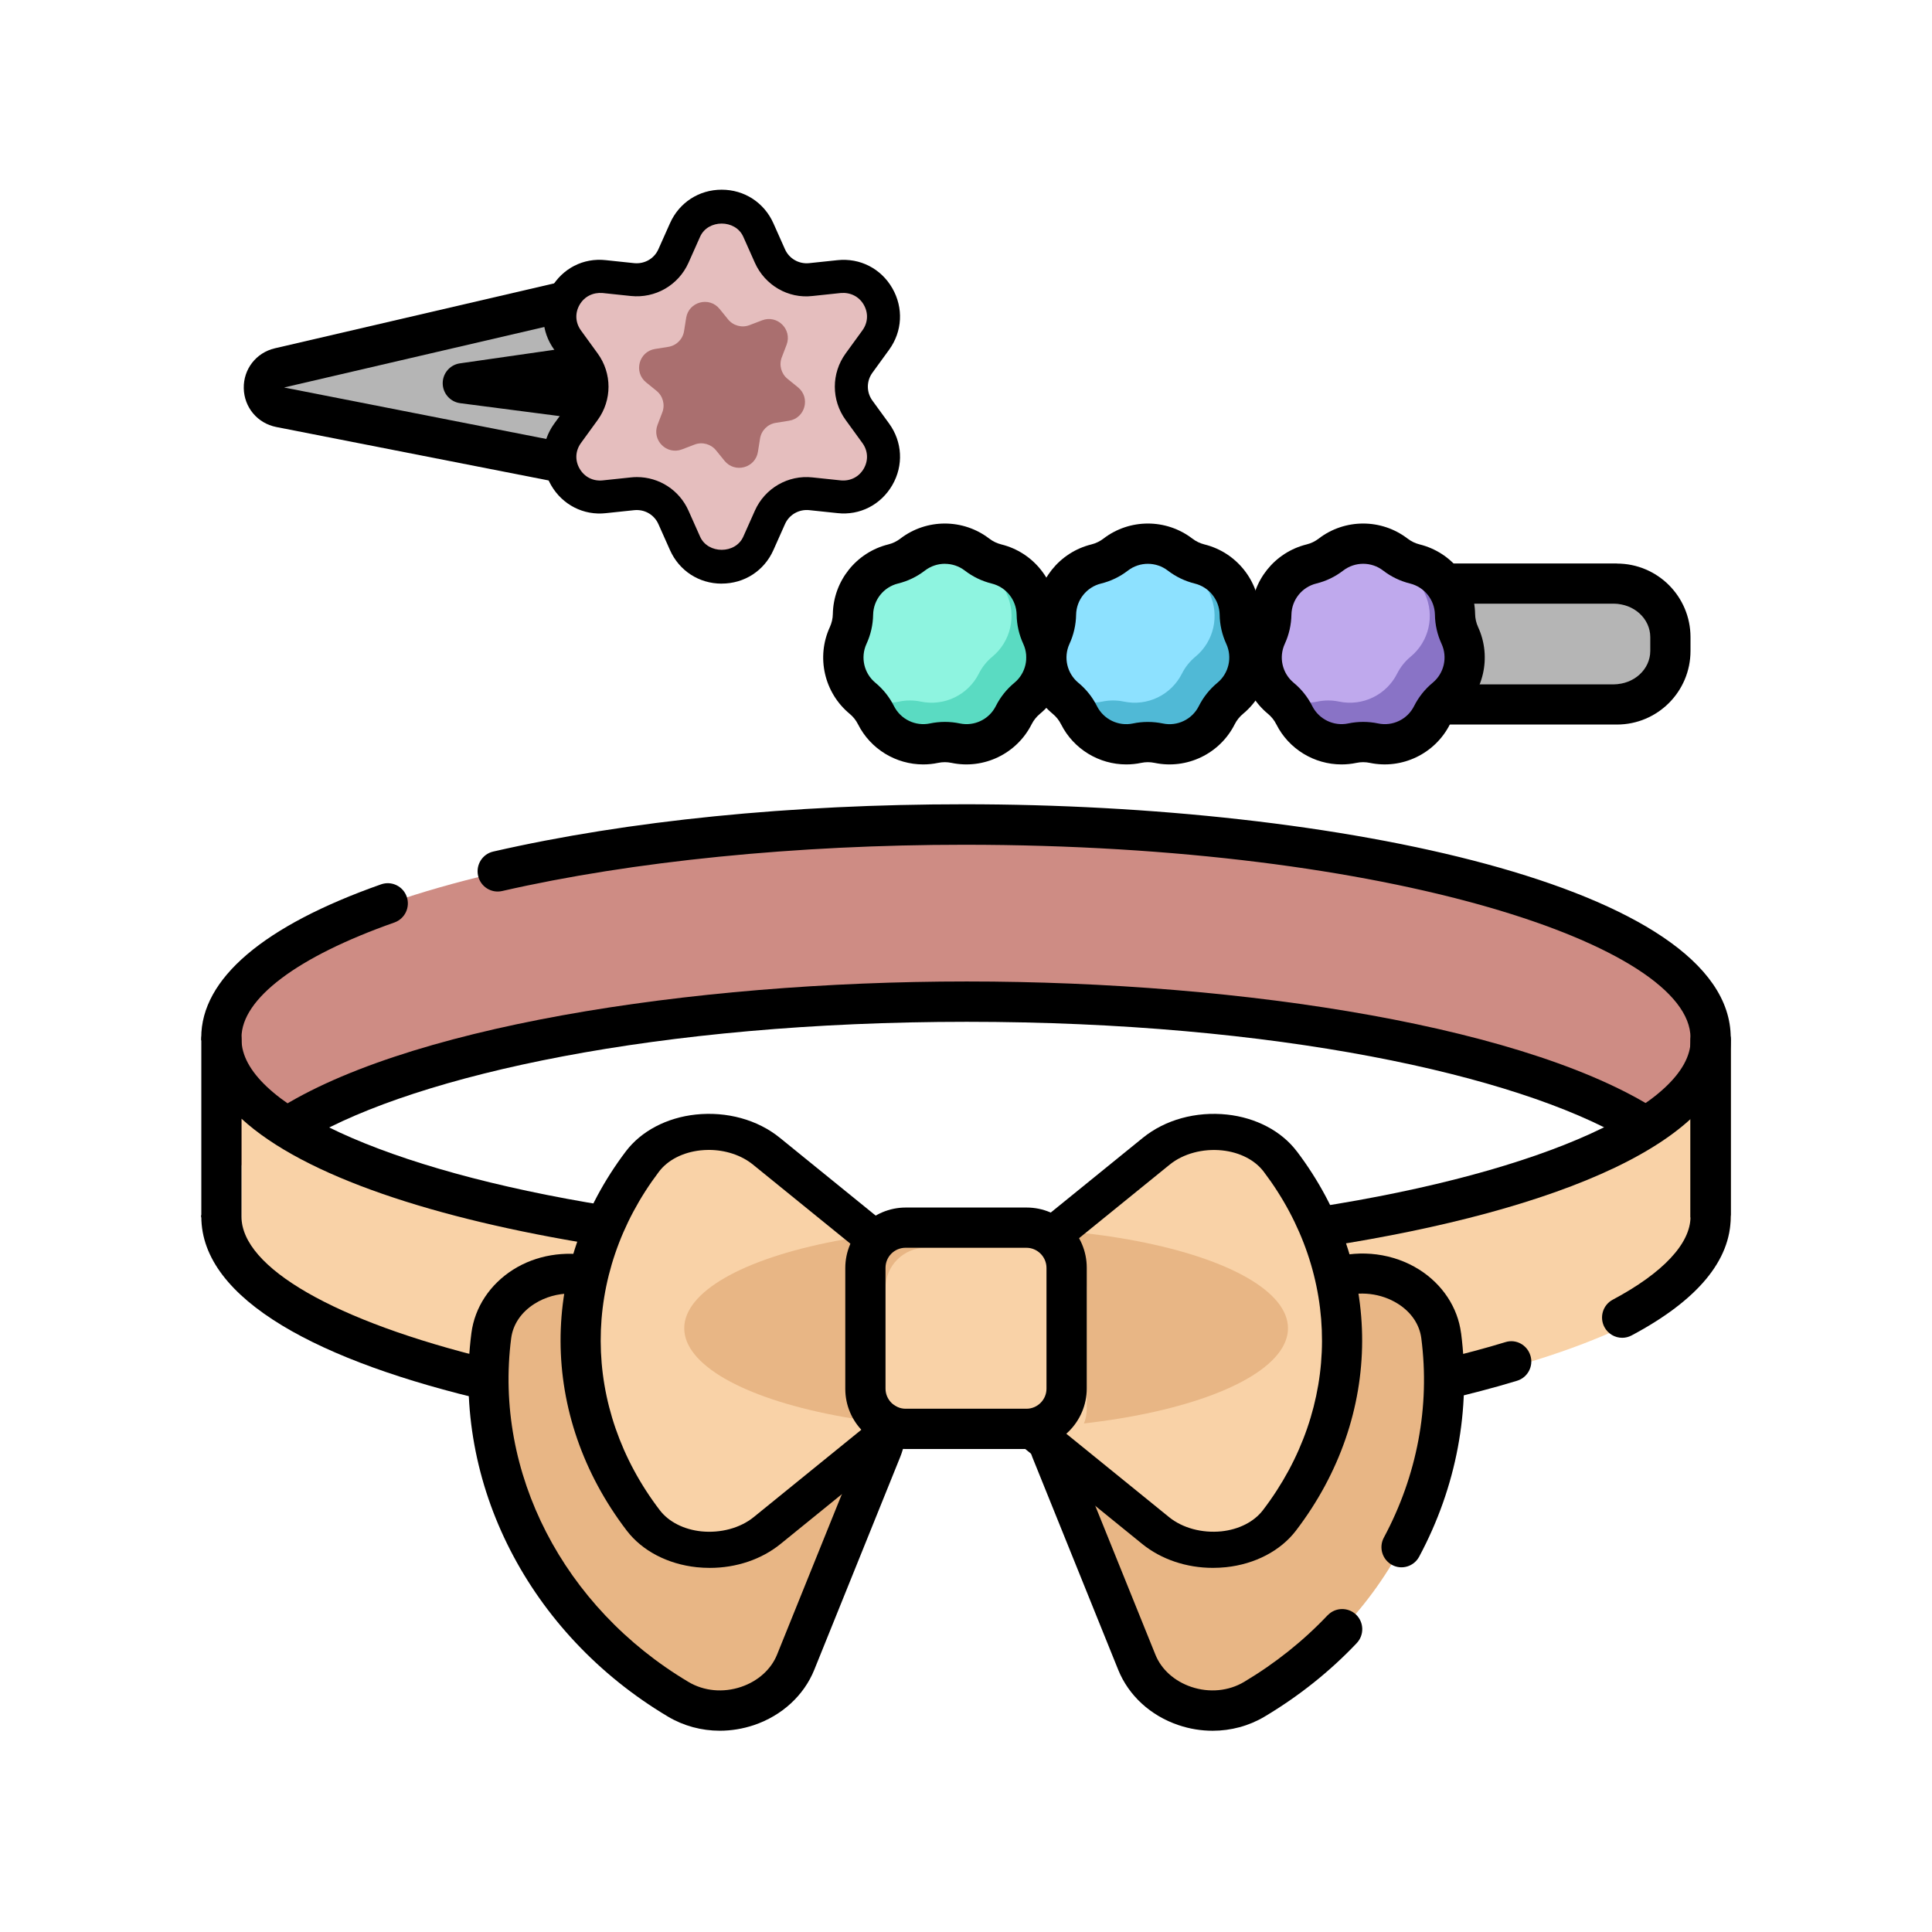 <svg viewBox="0 0 512 512" xmlns="http://www.w3.org/2000/svg"><g id="uuid-525048ad-e3ed-4b0e-b34a-8565648a4578" data-name="Art-shade copy"><path d="m371.17 181.33c-4.69 0-8.5-4.24-8.5-9.44v-2.44c0-5.21 3.81-9.44 8.5-9.44h63c4.69 0 8.5 4.24 8.5 9.44v2.44c0 5.21-3.81 9.44-8.5 9.44z" fill="#b5b5b5"/><path d="m428.5 149.33h-55.16v10.67h54.36c5.32 0 9.64 3.96 9.64 8.84v3.66c0 4.88-4.32 8.84-9.64 8.84h-54.36v10.67h55.16c10.77 0 19.5-8.73 19.5-19.5v-3.66c0-10.77-8.73-19.5-19.5-19.5z"/><path d="m453.33 321.85c0-31.13-88.35-56.37-197.33-56.37s-197.33 25.24-197.33 56.37v-46.81c0-31.13 88.35-56.37 197.33-56.37s197.33 25.24 197.33 56.37z" fill="#ce8c84"/><path d="m85.17 112.95 19.63 3.88 55.85 10.85c8.77 1.7 17.17-3.74 17-11.03l-.34-14.81-.66-15.41c-.31-7.09-8.64-12.15-17.16-10.4l-55.65 11.41-18.83 3.92c-13.87 2.89-13.75 18.84.17 21.58z" fill="#b5b5b5"/><path d="m458.67 275.61c0 31.13-88.35 56.37-197.33 56.37s-197.33-25.24-197.33-56.37v46.81c0 31.13 88.35 56.37 197.33 56.37s197.33-25.24 197.33-56.37v-45.08" fill="#f9d2a7"/><path d="m353.53 338.66-62.39 20.73c-11.02 3.66-16.69 14.74-12.65 24.75l22.76 56.36c4.63 11.46 19.91 16.51 31.15 9.81 35.19-20.96 54.43-58.46 49.51-96.36-1.58-12.14-15.73-19.5-28.39-15.29z" fill="#e8b685"/><path d="m158.58 338.66 62.39 20.73c11.02 3.66 16.69 14.74 12.65 24.75l-22.76 56.36c-4.63 11.46-19.91 16.51-31.15 9.81-35.19-20.96-54.43-58.46-49.51-96.36 1.58-12.14 15.73-19.5 28.39-15.29z" fill="#e8b685"/><path d="m181.54 143.99-3.07-6.89c-1.87-4.21-6.24-6.73-10.82-6.25l-7.5.79c-9.16.96-15.12-9.38-9.71-16.83l4.43-6.1c2.71-3.73 2.71-8.77 0-12.5l-4.43-6.1c-5.41-7.45.56-17.78 9.71-16.83l7.5.79c4.58.48 8.95-2.04 10.82-6.25l3.07-6.89c3.75-8.41 15.68-8.41 19.43 0l3.07 6.89c1.87 4.21 6.24 6.73 10.82 6.25l7.5-.79c9.16-.96 15.12 9.38 9.71 16.83l-4.43 6.1c-2.71 3.73-2.71 8.77 0 12.5l4.43 6.1c5.41 7.45-.56 17.78-9.71 16.83l-7.5-.79c-4.58-.48-8.95 2.04-10.82 6.25l-3.07 6.89c-3.75 8.41-15.68 8.41-19.43 0z" fill="#e5bebe"/><path d="m174.25 112.6 1.27-3.32c.78-2.03.16-4.33-1.53-5.7l-2.76-2.24c-3.38-2.74-1.92-8.18 2.37-8.86l3.51-.56c2.15-.34 3.83-2.02 4.17-4.17l.56-3.51c.68-4.29 6.12-5.75 8.86-2.37l2.24 2.76c1.37 1.69 3.67 2.31 5.7 1.53l3.32-1.27c4.06-1.56 8.04 2.43 6.49 6.49l-1.27 3.32c-.78 2.03-.16 4.33 1.53 5.7l2.76 2.24c3.38 2.74 1.92 8.18-2.37 8.86l-3.51.56c-2.15.34-3.83 2.02-4.17 4.17l-.56 3.51c-.68 4.29-6.12 5.75-8.86 2.37l-2.24-2.76c-1.37-1.69-3.67-2.31-5.7-1.53l-3.32 1.27c-4.06 1.56-8.04-2.43-6.49-6.49z" fill="#aa6f6f"/><path d="m203.1 305.09 46.98 38.14c8.3 6.74 8.3 17.67 0 24.41l-46.79 37.98c-9.51 7.72-25.72 6.6-32.81-2.67-22.2-29.03-22.27-66.04-.23-95.13 7.06-9.32 23.31-10.46 32.84-2.72z" fill="#f9d2a7"/><path d="m306.42 305.09-46.98 38.14c-8.3 6.74-8.3 17.67 0 24.41l46.79 37.98c9.51 7.72 25.72 6.6 32.81-2.67 22.2-29.03 22.27-66.04.23-95.13-7.06-9.32-23.31-10.46-32.84-2.72z" fill="#f9d2a7"/><path d="m307.08 196.95c-1.89-.4-3.85-.4-5.74 0-6.21 1.3-12.52-1.74-15.38-7.41-.87-1.73-2.09-3.26-3.58-4.49-4.89-4.05-6.45-10.87-3.8-16.64.81-1.76 1.24-3.66 1.28-5.6.11-6.35 4.48-11.82 10.64-13.35 1.88-.46 3.64-1.31 5.17-2.49 5.03-3.87 12.04-3.87 17.07 0 1.53 1.18 3.3 2.03 5.17 2.49 6.16 1.52 10.53 7 10.64 13.34.03 1.93.47 3.84 1.28 5.6 2.65 5.77 1.09 12.6-3.8 16.64-1.49 1.23-2.71 2.76-3.58 4.49-2.86 5.67-9.17 8.71-15.38 7.41z" fill="#8de1ff"/><path d="m364.11 196.95c-1.89-.4-3.85-.4-5.74 0-6.21 1.3-12.52-1.74-15.38-7.41-.87-1.73-2.09-3.26-3.58-4.49-4.89-4.05-6.45-10.87-3.8-16.64.81-1.76 1.24-3.66 1.28-5.6.11-6.35 4.48-11.82 10.64-13.35 1.88-.46 3.64-1.31 5.17-2.49 5.03-3.87 12.04-3.87 17.07 0 1.53 1.18 3.3 2.03 5.17 2.49 6.16 1.52 10.53 7 10.64 13.34.03 1.93.47 3.84 1.28 5.6 2.65 5.77 1.09 12.6-3.8 16.64-1.49 1.23-2.71 2.76-3.58 4.49-2.86 5.67-9.17 8.71-15.38 7.41z" fill="#bfa9ed"/><path d="m253.26 196.95c-1.89-.4-3.85-.4-5.74 0-6.21 1.3-12.52-1.74-15.38-7.41-.87-1.73-2.09-3.26-3.58-4.49-4.89-4.05-6.45-10.87-3.8-16.64.81-1.76 1.24-3.66 1.28-5.6.11-6.35 4.48-11.82 10.64-13.35 1.88-.46 3.64-1.31 5.17-2.49 5.03-3.87 12.04-3.87 17.07 0 1.53 1.18 3.3 2.03 5.17 2.49 6.16 1.52 10.53 7 10.64 13.34.03 1.93.47 3.84 1.28 5.6 2.65 5.77 1.09 12.6-3.8 16.64-1.49 1.23-2.71 2.76-3.58 4.49-2.86 5.67-9.17 8.71-15.38 7.41z" fill="#8ef4e0"/><path d="m329.84 168.41c-.81-1.76-1.24-3.66-1.28-5.6-.11-5.95-4.03-11.01-9.59-12.89.1.63.33 1.22.35 1.87.03 1.93.47 3.84 1.28 5.6 2.65 5.77 1.09 12.6-3.8 16.64-1.49 1.23-2.71 2.76-3.58 4.49-2.86 5.67-9.17 8.71-15.38 7.41-1.89-.4-3.85-.4-5.74 0-4.13.86-8.2-.32-11.37-2.79.54.65.99 1.36 1.65 1.91 1.49 1.23 2.71 2.76 3.58 4.49 2.86 5.67 9.17 8.71 15.38 7.41 1.89-.4 3.85-.4 5.74 0 6.21 1.3 12.52-1.74 15.38-7.41.87-1.73 2.09-3.26 3.58-4.49 4.89-4.05 6.45-10.87 3.8-16.64z" fill="#50b9d6"/><path d="m386.87 168.41c-.81-1.76-1.24-3.66-1.28-5.6-.11-5.95-4.03-11.01-9.59-12.89.1.63.33 1.22.35 1.87.03 1.93.47 3.84 1.28 5.6 2.65 5.77 1.09 12.6-3.8 16.64-1.49 1.23-2.71 2.76-3.58 4.49-2.86 5.67-9.17 8.71-15.38 7.41-1.89-.4-3.85-.4-5.74 0-4.13.86-8.2-.32-11.37-2.79.54.65.99 1.36 1.65 1.91 1.49 1.23 2.71 2.76 3.58 4.49 2.86 5.67 9.17 8.71 15.38 7.41 1.89-.4 3.85-.4 5.74 0 6.21 1.3 12.52-1.74 15.38-7.41.87-1.73 2.09-3.26 3.58-4.49 4.89-4.05 6.45-10.87 3.8-16.64z" fill="#8973c6"/><path d="m276.02 168.41c-.81-1.76-1.24-3.66-1.28-5.6-.11-5.95-4.03-11.01-9.59-12.89.1.63.33 1.22.35 1.87.03 1.93.47 3.84 1.28 5.6 2.65 5.77 1.09 12.6-3.8 16.64-1.49 1.23-2.71 2.76-3.58 4.49-2.86 5.67-9.17 8.71-15.38 7.41-1.89-.4-3.85-.4-5.74 0-4.13.86-8.2-.32-11.38-2.79.54.65.99 1.36 1.66 1.91 1.49 1.23 2.71 2.76 3.58 4.49 2.86 5.67 9.17 8.71 15.38 7.41 1.89-.4 3.85-.4 5.74 0 6.21 1.3 12.52-1.74 15.38-7.41.87-1.73 2.09-3.26 3.58-4.49 4.89-4.05 6.45-10.87 3.8-16.64z" fill="#5adbc2"/><ellipse cx="261.33" cy="352" fill="#e8b685" rx="80" ry="26.67"/><rect fill="#f9d2a7" height="53.33" rx="10.67" width="53.33" x="234.67" y="330.67"/></g><g id="uuid-f32455f5-a677-45e3-b5bb-0462ada461ed" data-name="Art-outline &#x62F7;&#x8C9D;"><path d="m191.25 154.67c-6.01 0-11.26-3.41-13.7-8.9l-3.07-6.89c-1.11-2.48-3.64-3.95-6.38-3.68l-7.5.79c-5.95.68-11.56-2.22-14.56-7.42-3-5.21-2.68-11.46.85-16.32l4.43-6.1c1.6-2.2 1.6-5.16 0-7.36l-4.43-6.1c-3.53-4.86-3.85-11.12-.85-16.32s8.51-8.11 14.56-7.42l7.5.79c2.74.25 5.27-1.2 6.38-3.69l3.07-6.88c2.44-5.49 7.69-8.9 13.7-8.9s11.26 3.41 13.71 8.9l3.07 6.89c1.11 2.49 3.68 3.95 6.38 3.68l7.5-.79c6-.64 11.55 2.21 14.56 7.42 3 5.21 2.68 11.46-.85 16.32l-4.43 6.1c-1.6 2.2-1.6 5.16 0 7.36l4.43 6.09c3.53 4.86 3.86 11.12.85 16.32s-8.59 8.09-14.55 7.42l-7.5-.79c-2.69-.26-5.27 1.19-6.38 3.68l-3.07 6.89c-2.44 5.49-7.69 8.9-13.71 8.9zm-22.47-28.24c5.88 0 11.25 3.43 13.68 8.9l3.07 6.89c2.08 4.66 9.38 4.65 11.45 0l3.07-6.89c2.65-5.95 8.82-9.52 15.27-8.81l7.5.79c2.52.23 4.8-.9 6.08-3.1 1.27-2.21 1.14-4.75-.36-6.81l-4.43-6.1c-3.83-5.28-3.83-12.37 0-17.64l4.43-6.1c1.5-2.06 1.63-4.61.36-6.81s-3.56-3.31-6.08-3.1l-7.5.79c-6.43.76-12.61-2.85-15.27-8.81l-3.07-6.89c-2.07-4.66-9.38-4.66-11.45 0l-3.07 6.89c-2.66 5.95-8.79 9.48-15.27 8.81l-7.5-.79c-2.51-.2-4.8.9-6.08 3.1-1.28 2.21-1.14 4.75.35 6.82l4.43 6.1c3.83 5.27 3.83 12.36 0 17.63l-4.43 6.1c-1.49 2.06-1.63 4.61-.35 6.81 1.28 2.21 3.56 3.35 6.08 3.1l7.49-.79c.53-.06 1.06-.09 1.59-.09z"/><g><path d="m429.9 354.53c-1.91 0-3.76-1.04-4.72-2.85-1.38-2.62-.39-5.87 2.22-7.25 13.28-7.07 20.6-14.87 20.6-21.97v-46.93c0-2.96 2.39-5.36 5.33-5.36s5.33 2.4 5.33 5.36v46.93c0 11.59-8.84 22.17-26.28 31.45-.8.42-1.65.62-2.49.62z"/><g><path d="m53.33 322.57v-46.93l10.67 12.85v-13.52c0-10.31 14.77-21.43 40.52-30.5 2.78-.98 4.24-4.04 3.27-6.83-.97-2.78-4-4.26-6.8-3.28-31.18 10.98-47.66 25.03-47.66 40.62v46.93s2.82 5.36 5.77 5.36c.29 0 .53-.12.8-.16-.42-1.5-6.57-4.53-6.57-4.53z"/><path d="m255.52 213.14c-45.85 0-89.01 4.33-124.8 12.53-2.88.65-4.67 3.53-4.02 6.42s3.5 4.7 6.38 4.04c34.54-7.9 78.02-12.26 122.44-12.26 113.43 0 192.48 26.95 192.48 51.14v47.6s6.35 3.03 5.93 4.53c.27.04.52.16.8.16 2.95 0 3.93-5.36 3.93-5.36v-46.93c0-40.19-104.67-61.87-203.15-61.87z"/><path d="m71.63 295.28c2.92 2.24 6.2 4.42 10.05 6.51 29.04-16.91 92.72-31 174.54-31s145.5 14.09 174.54 31c3.85-2.09 7.13-4.27 10.05-6.51-33.92-22.99-110.95-35.18-184.59-35.18s-150.67 12.19-184.59 35.18z"/></g><g><path d="m387.19 353.26c-.88-6.78-4.92-12.9-11.08-16.8-6.82-4.3-15.41-5.38-23.23-3.09.84 3.47 1.59 6.94 2.03 10.46l.3-.1c5.09-1.69 10.79-1.03 15.25 1.78 3.52 2.22 5.72 5.46 6.2 9.13 2.34 18.08-1.09 36.35-9.92 52.83-1.4 2.6-.43 5.84 2.15 7.24 2.58 1.41 5.8.43 7.2-2.17 9.9-18.47 13.74-38.97 11.11-59.29z"/><path d="m351.83 428.06c-6.43 6.8-13.88 12.74-22.13 17.66-4.12 2.45-9.24 2.93-14.01 1.32-4.46-1.51-7.92-4.62-9.5-8.54l-17.22-42.63-16.79-15.24c.26 1.87.67 3.73 1.4 5.53l22.76 56.36c2.75 6.81 8.56 12.15 15.96 14.65 2.97 1.01 6.04 1.5 9.07 1.5 4.84 0 9.59-1.27 13.76-3.75 9.09-5.42 17.31-11.97 24.42-19.48 2.02-2.14 1.94-5.52-.19-7.56-2.12-2.01-5.49-1.95-7.52.19z"/></g><path d="m236.55 372.17-36.82 29.89c-3.58 2.9-8.75 4.28-13.87 3.77-4.64-.49-8.65-2.53-11-5.6-20.81-27.22-20.9-62.44-.22-89.73 2.33-3.08 6.33-5.13 10.98-5.64.74-.07 1.47-.12 2.21-.12 4.38 0 8.64 1.39 11.71 3.89l31.21 25.33c2.29-2.51 5.06-4.6 8.23-6.2l-32.31-26.23c-5.92-4.81-14.06-7.03-22.3-6.16-7.7.83-14.44 4.38-18.5 9.74-23.17 30.58-23.08 70.04.24 100.54 4.08 5.34 10.84 8.86 18.52 9.68 1.16.12 2.33.18 3.48.18 7 0 13.69-2.24 18.75-6.35l40.41-32.8c-3.92-.73-7.54-2.19-10.72-4.18z"/><path d="m224.64 392.15-18.71 46.34c-1.58 3.91-5.04 7.03-9.5 8.54-4.76 1.62-9.89 1.15-14.01-1.32-33.14-19.74-51.57-55.49-46.95-91.08.48-3.66 2.67-6.9 6.19-9.12 2.82-1.79 6.16-2.71 9.52-2.71 1.17 0 2.32.33 3.48.56.46-3.54 1.24-7.03 2.11-10.52-7.13-1.41-14.67-.24-20.77 3.62-6.16 3.89-10.19 10.01-11.07 16.79-5.17 39.83 15.27 79.73 52.07 101.66 4.17 2.48 8.92 3.75 13.76 3.75 3.03 0 6.09-.5 9.07-1.5 7.39-2.51 13.21-7.84 15.96-14.65l22.76-56.36c1.06-2.62 1.53-5.34 1.6-8.07l-15.5 14.06z"/><path d="m405.57 359.23c-.86-2.82-3.82-4.45-6.63-3.55-5.24 1.61-10.87 3.09-16.7 4.5.22 3.67.32 7.32.1 10.95 6.86-1.62 13.52-3.32 19.71-5.22 2.81-.86 4.39-3.85 3.53-6.67z"/><path d="m453.35 270.31c-2.94 0-5.31 2.39-5.31 5.34 0 16.76-38.14 34.83-99.35 44.3 1.35 3.38 2.46 6.82 3.41 10.29 60.08-9.36 106.57-27.86 106.57-54.59 0-2.95-2.38-5.34-5.31-5.34z"/><path d="m129.71 360.14c-41.15-10.04-65.71-24.27-65.71-37.71v-25.96c16.73 15.37 51.62 26.58 93.39 33.34.99-3.47 2.31-6.86 3.71-10.24-59.92-9.61-97.09-27.48-97.09-44.07 0-2.96-2.39-5.36-5.33-5.36s-5.33 2.4-5.33 5.36v46.93c0 22.05 31.57 38.5 76.27 48.88-.22-3.7-.13-7.43.11-11.17z"/><path d="m343.66 305.11c-4.06-5.36-10.8-8.91-18.49-9.74-8.25-.87-16.38 1.36-22.3 6.16l-26.21 21.27c3.29 1.24 6.06 3.51 7.91 6.46l25.42-20.63c3.59-2.91 8.79-4.3 13.92-3.76 4.65.5 8.65 2.55 10.98 5.63 20.68 27.29 20.6 62.51-.21 89.72-2.35 3.07-6.36 5.11-11 5.6-5.14.51-10.3-.87-13.87-3.77l-27.87-22.62c-2.79 2.61-6.48 4.23-10.57 4.3l31.31 25.42c5.07 4.11 11.76 6.35 18.75 6.35 1.15 0 2.31-.06 3.48-.18 7.68-.81 14.43-4.34 18.52-9.68 23.32-30.5 23.41-69.95.24-100.53z"/><path d="m271.97 384h-32.02c-8.81 0-15.94-7.14-15.94-15.94v-32.02c0-8.82 7.22-16.03 16.03-16.03h32.02c8.81 0 15.94 7.14 15.94 15.94v32.02c0 8.82-7.22 16.03-16.03 16.03zm-37.3-48.02v32.01c0 2.94 2.41 5.34 5.34 5.34h32.01c2.92 0 5.31-2.39 5.31-5.31v-32.01c0-2.94-2.41-5.34-5.34-5.34h-32.01c-2.94 0-5.31 2.38-5.31 5.31z"/></g><path d="m298.47 202.58c-7.19 0-13.95-4.03-17.28-10.64-.54-1.08-1.29-2.01-2.22-2.78-6.74-5.58-8.9-15.03-5.24-22.98.5-1.1.77-2.26.79-3.47.16-8.75 6.2-16.33 14.7-18.43 1.17-.29 2.25-.81 3.2-1.54 6.94-5.33 16.63-5.33 23.57 0 .96.73 2.03 1.25 3.2 1.54 8.5 2.1 14.54 9.68 14.69 18.43.02 1.21.29 2.37.79 3.47 3.66 7.95 1.5 17.4-5.24 22.98-.93.77-1.67 1.7-2.22 2.78-3.94 7.82-12.67 12.02-21.23 10.23-1.18-.25-2.38-.25-3.56 0-1.32.28-2.65.41-3.96.41zm5.74-11.26c1.32 0 2.65.14 3.96.41 3.84.81 7.76-1.08 9.52-4.59 1.21-2.4 2.87-4.49 4.94-6.2 3.02-2.5 3.99-6.74 2.35-10.3-1.12-2.44-1.72-5.04-1.76-7.73-.07-3.92-2.78-7.32-6.59-8.26-2.61-.65-5.01-1.8-7.15-3.44-3.11-2.39-7.46-2.39-10.57 0-2.13 1.64-4.53 2.8-7.14 3.44-3.81.94-6.52 4.34-6.59 8.26-.05 2.69-.64 5.29-1.76 7.73-1.64 3.57-.67 7.8 2.35 10.3 2.07 1.71 3.74 3.8 4.94 6.2 1.77 3.51 5.69 5.39 9.52 4.59 1.31-.28 2.64-.41 3.96-.41z"/><path d="m355.51 202.58c-7.19 0-13.95-4.03-17.28-10.64-.54-1.08-1.29-2.01-2.22-2.78-6.74-5.58-8.9-15.03-5.24-22.98.5-1.1.77-2.26.79-3.47.16-8.75 6.2-16.33 14.7-18.43 1.17-.29 2.25-.81 3.2-1.54 6.94-5.33 16.63-5.33 23.57 0 .96.73 2.03 1.25 3.2 1.54 8.5 2.1 14.54 9.68 14.69 18.43.02 1.21.29 2.37.79 3.47 3.66 7.95 1.5 17.4-5.24 22.98-.93.77-1.67 1.7-2.22 2.78-3.94 7.81-12.67 12.01-21.23 10.23-1.18-.25-2.38-.25-3.56 0-1.32.28-2.65.41-3.96.41zm5.74-53.17c-1.86 0-3.73.6-5.28 1.79-2.13 1.64-4.53 2.8-7.14 3.44-3.81.94-6.52 4.34-6.59 8.26-.05 2.69-.64 5.29-1.76 7.73-1.64 3.57-.67 7.8 2.35 10.3 2.07 1.71 3.74 3.8 4.94 6.2 1.77 3.5 5.68 5.39 9.52 4.59 2.63-.55 5.3-.55 7.93 0 3.84.81 7.76-1.08 9.52-4.59 1.21-2.4 2.87-4.49 4.94-6.2 3.02-2.5 3.99-6.74 2.35-10.3-1.12-2.44-1.72-5.04-1.76-7.73-.07-3.92-2.78-7.32-6.59-8.26-2.61-.65-5.01-1.8-7.14-3.44-1.56-1.2-3.42-1.79-5.28-1.79z"/><path d="m244.66 202.58c-7.19 0-13.95-4.03-17.28-10.64-.54-1.08-1.29-2.01-2.22-2.78-6.74-5.58-8.9-15.03-5.24-22.98.5-1.1.77-2.26.79-3.47.16-8.75 6.2-16.33 14.69-18.43 1.17-.29 2.25-.81 3.2-1.54 6.94-5.33 16.63-5.33 23.57 0 .96.73 2.03 1.25 3.2 1.54 8.5 2.1 14.54 9.68 14.69 18.43.02 1.21.29 2.37.79 3.47 3.66 7.95 1.5 17.4-5.24 22.98-.93.77-1.67 1.7-2.22 2.78-3.94 7.81-12.67 12.02-21.23 10.23-1.18-.25-2.38-.25-3.56 0-1.32.28-2.65.41-3.96.41zm5.74-53.17c-1.86 0-3.73.6-5.28 1.79-2.13 1.64-4.53 2.8-7.14 3.44-3.81.94-6.52 4.34-6.59 8.26-.05 2.69-.64 5.29-1.76 7.73-1.64 3.57-.67 7.8 2.35 10.3 2.07 1.71 3.73 3.8 4.94 6.2 1.77 3.5 5.68 5.39 9.52 4.59 2.63-.55 5.3-.55 7.93 0 3.84.8 7.76-1.08 9.52-4.58 1.21-2.4 2.87-4.49 4.94-6.2 3.02-2.5 3.99-6.74 2.35-10.3-1.12-2.44-1.72-5.04-1.76-7.73-.07-3.92-2.78-7.32-6.59-8.26-2.61-.65-5.01-1.8-7.14-3.44-1.56-1.2-3.42-1.79-5.28-1.79z"/><path d="m148.31 127.9-75.1-14.74c-4.97-.98-8.51-5.2-8.61-10.27s3.28-9.42 8.21-10.58l75.32-17.51 2.42 10.39-75.28 17.5 75.1 14.74-2.05 10.47z"/><path d="m152.6 110.78c-.23 0-.46-.01-.69-.04l-29.94-3.89c-2.64-.34-4.63-2.59-4.65-5.25-.02-2.67 1.94-4.94 4.57-5.31l29.94-4.3c1.53-.22 3.08.24 4.25 1.25s1.84 2.48 1.84 4.03v8.19c0 1.53-.66 2.99-1.81 4.01-.98.86-2.23 1.33-3.52 1.33z"/></g></svg>